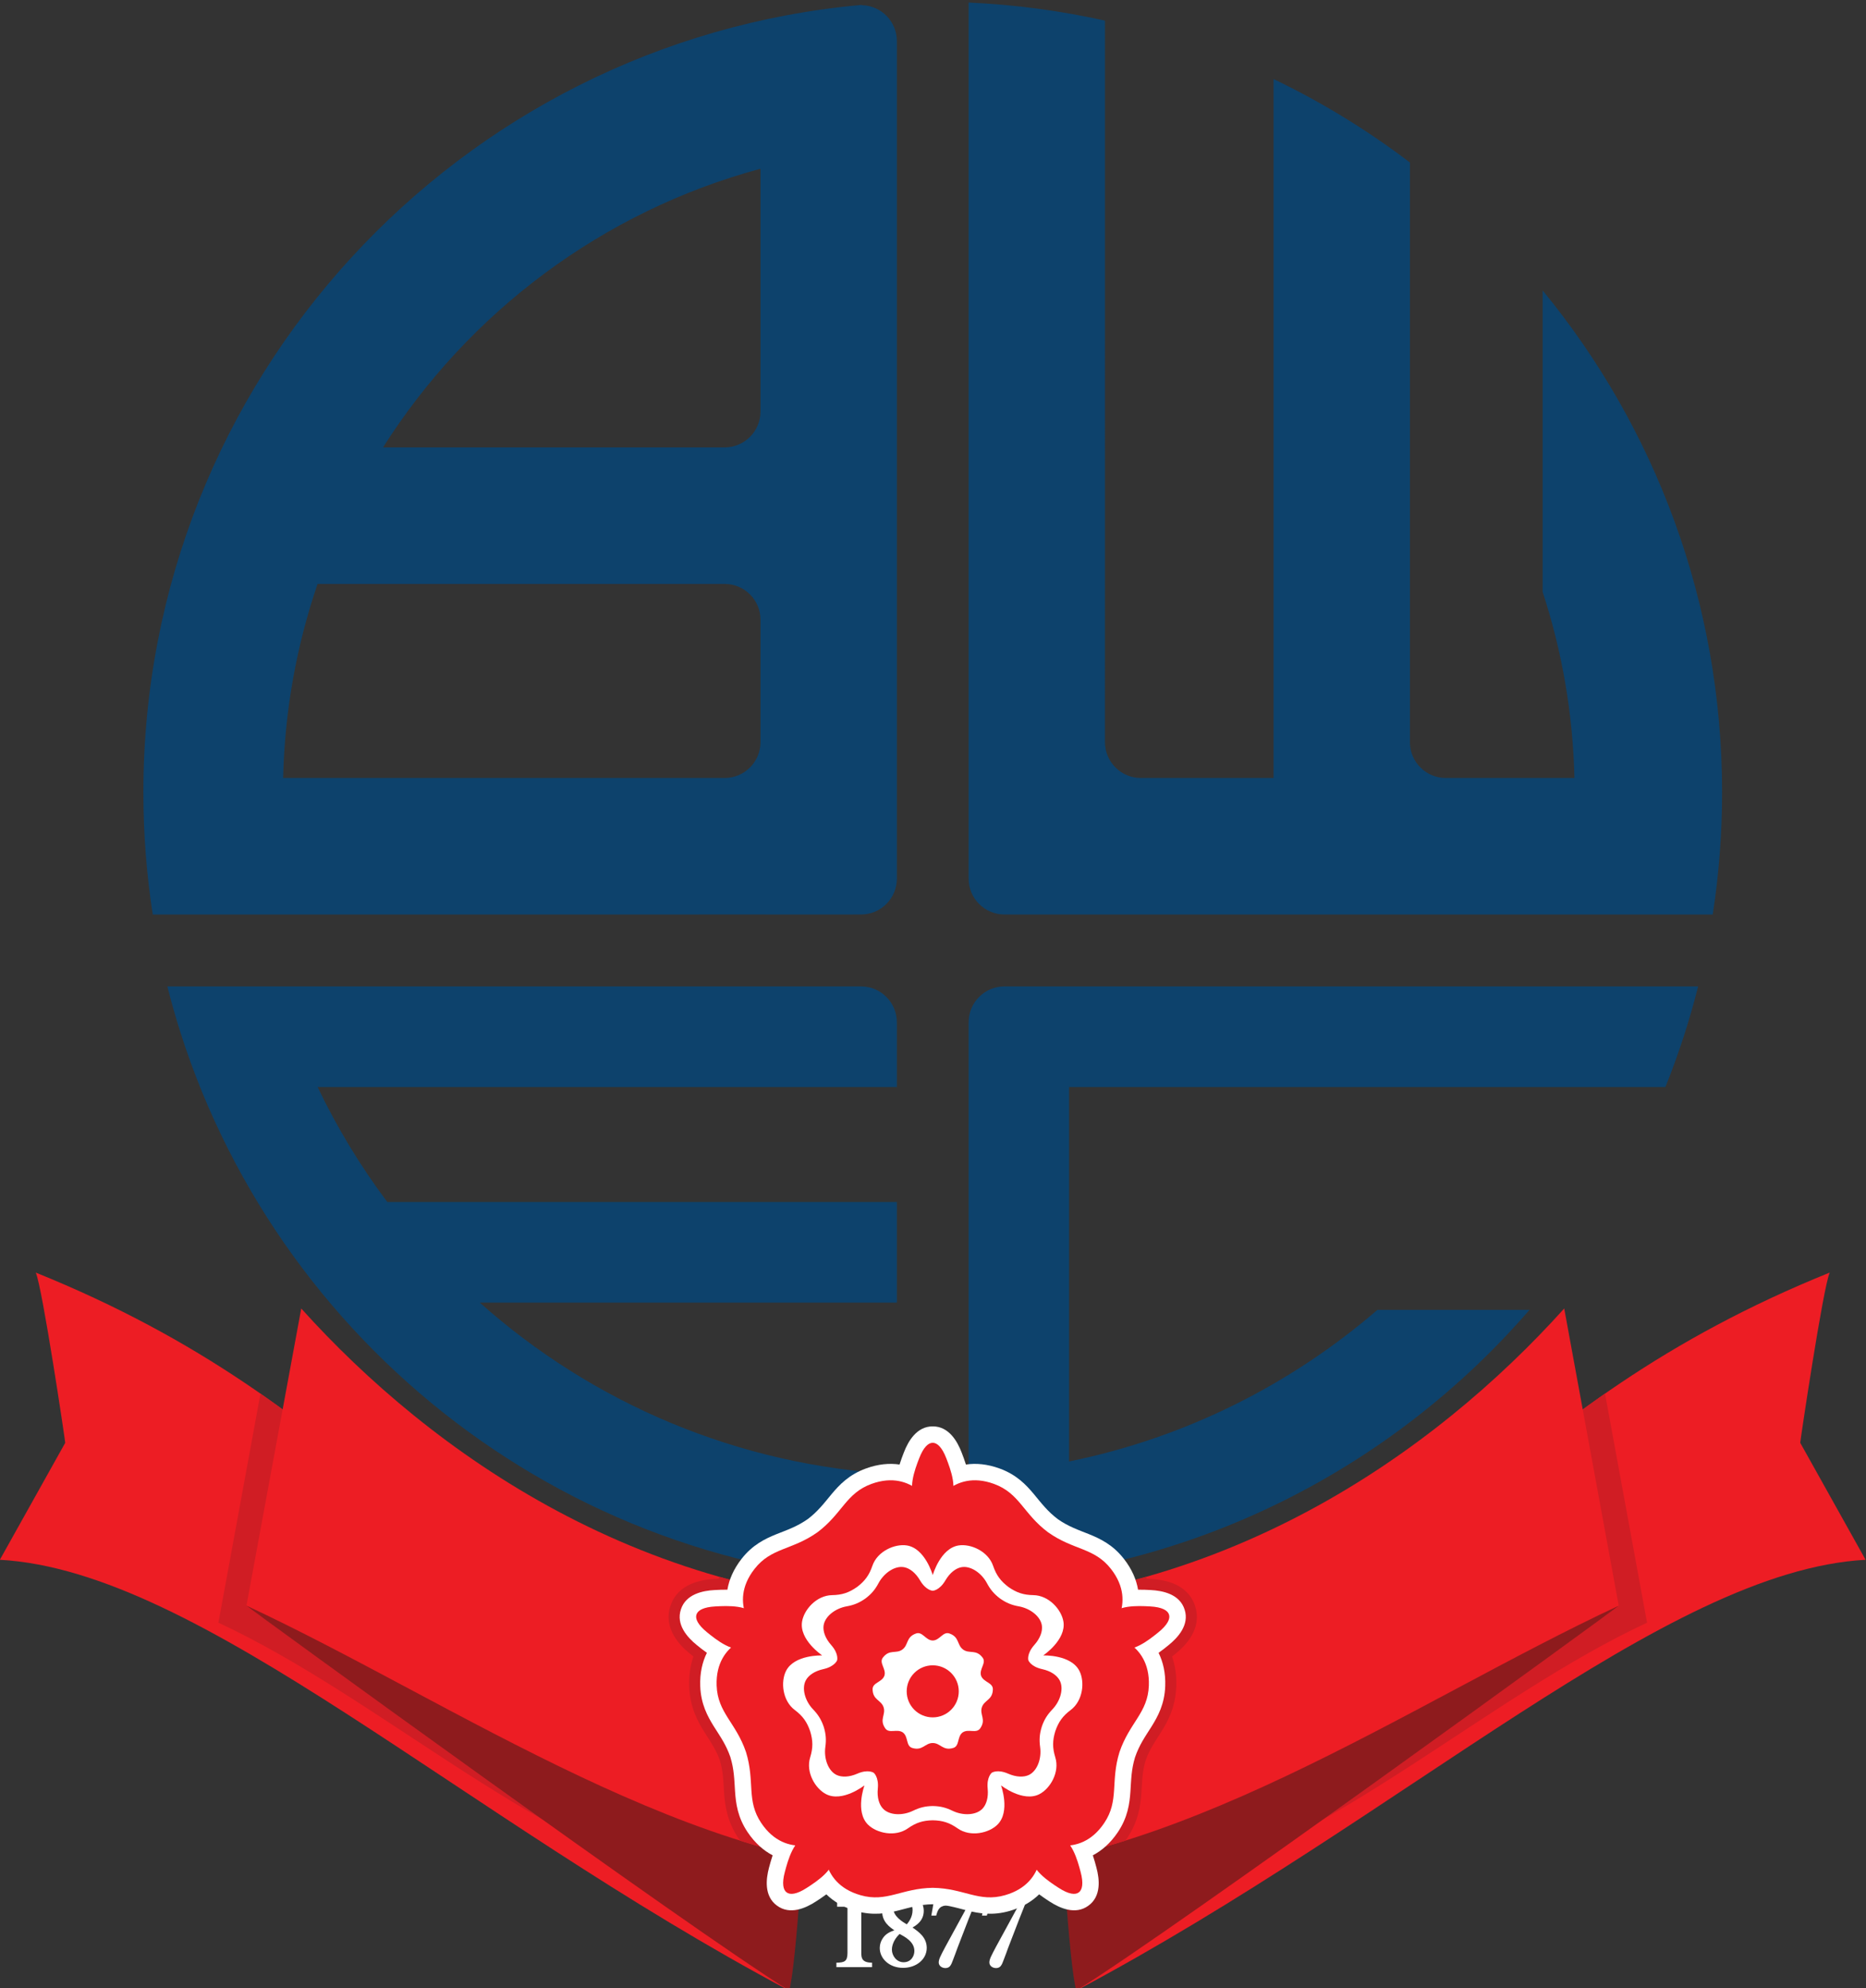 <svg xmlns:dc="http://purl.org/dc/elements/1.1/" xmlns:cc="http://creativecommons.org/ns#" xmlns:rdf="http://www.w3.org/1999/02/22-rdf-syntax-ns#" xmlns:svg="http://www.w3.org/2000/svg" xmlns="http://www.w3.org/2000/svg" xmlns:sodipodi="http://sodipodi.sourceforge.net/DTD/sodipodi-0.dtd" xmlns:inkscape="http://www.inkscape.org/namespaces/inkscape" id="svg4704" version="1.1" inkscape:version="0.48.1 " sodipodi:docname="Nouveau document 2" viewBox="0 0 93.9 100">
  <rect x="0" y="0" width="93.9" height="100" fill="#333333" stroke="none"/>
  <defs id="defs4706">
    <clipPath clipPathUnits="userSpaceOnUse" id="clipPath6220">
      <path inkscape:connector-curvature="0" d="m 0,841.89 595.275,0 L 595.275,0 0,0 0,841.89 z" id="path6222"></path>
    </clipPath>
    <clipPath clipPathUnits="userSpaceOnUse" id="clipPath6248">
      <path inkscape:connector-curvature="0" d="m 0,841.89 595.275,0 L 595.275,0 0,0 0,841.89 z" id="path6250"></path>
    </clipPath>
    <clipPath clipPathUnits="userSpaceOnUse" id="clipPath6260">
      <path inkscape:connector-curvature="0" d="m 92.459,751.874 c -0.011,-0.158 -2.943,-0.481 -2.953,-0.629 l 0,0 c -0.035,-0.497 0.724,-7.912 0.724,-7.912 l 0,0 c 13.355,7.099 23.903,17.038 32.059,17.487 l 0,0 -2.654,4.749 c 0,0.082 0.931,6.322 1.197,6.91 l 0,0 c -13.294,-5.363 -17.284,-13.427 -28.373,-20.605" id="path6262"></path>
    </clipPath>
    <clipPath clipPathUnits="userSpaceOnUse" id="clipPath6272">
      <path inkscape:connector-curvature="0" d="m 0,841.89 595.275,0 L 595.275,0 0,0 0,841.89 z" id="path6274"></path>
    </clipPath>
    <clipPath clipPathUnits="userSpaceOnUse" id="clipPath6284">
      <path inkscape:connector-curvature="0" d="m 49.168,765.569 -2.655,-4.749 c 8.157,-0.449 18.704,-10.388 32.06,-17.487 l 0,0 c 0,0 0.758,7.415 0.724,7.912 l 0,0 c -0.01,0.148 -2.942,0.471 -2.954,0.629 l 0,0 c -11.088,7.178 -15.078,15.242 -28.372,20.605 l 0,0 c 0.266,-0.588 1.197,-6.828 1.197,-6.91" id="path6286"></path>
    </clipPath>
    <clipPath clipPathUnits="userSpaceOnUse" id="clipPath6296">
      <path inkscape:connector-curvature="0" d="m 0,841.89 595.275,0 L 595.275,0 0,0 0,841.89 z" id="path6298"></path>
    </clipPath>
    <clipPath clipPathUnits="userSpaceOnUse" id="clipPath6320">
      <path inkscape:connector-curvature="0" d="m 84.402,758.926 c -11.651,0 -20.402,6.267 -25.648,12.095 l 0,0 -2.225,-12.061 c 8.529,-3.973 18.247,-10.864 27.868,-10.864 l 0,0 c 9.625,0 19.333,6.886 27.866,10.86 l 0,0 -2.215,12.065 c -5.246,-5.828 -13.992,-12.095 -25.646,-12.095" id="path6322"></path>
    </clipPath>
    <clipPath clipPathUnits="userSpaceOnUse" id="clipPath6332">
      <path inkscape:connector-curvature="0" d="m 0,841.89 595.275,0 L 595.275,0 0,0 0,841.89 z" id="path6334"></path>
    </clipPath>
  </defs>
  <sodipodi:namedview id="base" pagecolor="#ffffff" bordercolor="#666666" borderopacity="1.0" inkscape:pageopacity="0.0" inkscape:pageshadow="2" inkscape:zoom="5.17" inkscape:cx="46.949574" inkscape:cy="50" inkscape:document-units="px" inkscape:current-layer="layer1" showgrid="false" fit-margin-top="0" fit-margin-left="0" fit-margin-right="0" fit-margin-bottom="0" inkscape:window-width="1366" inkscape:window-height="706" inkscape:window-x="-8" inkscape:window-y="-8" inkscape:window-maximized="1"></sodipodi:namedview>
  <g inkscape:label="Calque 1" inkscape:groupmode="layer" id="layer1" transform="translate(57.853,-300.132)">
    <g transform="matrix(1.239,0,0,-1.239,-115.49,1321.237)" id="g9885">
      <g id="g6216">
        <g clip-path="url(#clipPath6220)" id="g6218">
          <g transform="translate(81.415,747.299)" id="g6224">
            <path inkscape:connector-curvature="0" id="path6226" style="fill:#ffffff;fill-opacity:1;fill-rule:nonzero;stroke:none" d="M 0,0 C -0.103,-0.09 -0.202,-0.176 -0.403,-0.257 -0.6,-0.334 -0.75,-0.347 -0.896,-0.364 l 0,-0.198 0.42,0 0,-1.881 c -0.004,-0.33 -0.111,-0.386 -0.45,-0.39 l 0,-0.18 1.449,0 0,0.18 C 0.394,-2.829 0.214,-2.82 0.133,-2.688 0.09,-2.618 0.086,-2.524 0.086,-2.447 L 0.086,0 0,0 z"></path>
          </g>
          <g transform="translate(83.056,745.632)" id="g6228">
            <path inkscape:connector-curvature="0" id="path6230" style="fill:#ffffff;fill-opacity:1;fill-rule:evenodd;stroke:none" d="m 0,0 c 0.231,-0.124 0.6,-0.321 0.6,-0.69 0,-0.21 -0.137,-0.458 -0.437,-0.458 -0.291,0 -0.476,0.269 -0.476,0.513 0,0.125 0.039,0.237 0.086,0.335 C -0.15,-0.15 -0.073,-0.073 0,0 m 0.292,0.39 c -0.167,0.098 -0.549,0.326 -0.549,0.651 0,0.21 0.133,0.416 0.385,0.416 0.267,0 0.399,-0.244 0.399,-0.484 C 0.527,0.677 0.364,0.479 0.292,0.39 M 0.523,0.262 c 0.142,0.081 0.458,0.265 0.458,0.676 0,0.42 -0.347,0.733 -0.818,0.733 -0.455,0 -0.87,-0.304 -0.87,-0.767 0,-0.416 0.312,-0.63 0.493,-0.755 -0.172,-0.063 -0.36,-0.136 -0.489,-0.355 -0.064,-0.103 -0.103,-0.232 -0.103,-0.364 0,-0.433 0.39,-0.806 0.948,-0.806 0.527,0 0.96,0.339 0.96,0.81 0,0.424 -0.322,0.652 -0.579,0.828"></path>
          </g>
          <g transform="translate(84.345,746.378)" id="g6232">
            <path inkscape:connector-curvature="0" id="path6234" style="fill:#ffffff;fill-opacity:1;fill-rule:nonzero;stroke:none" d="M 0,0 0.197,0 C 0.279,0.3 0.36,0.406 0.694,0.42 0.785,0.424 0.866,0.424 0.982,0.424 l 0.51,0 L 0.57,-1.265 C 0.369,-1.643 0.3,-1.775 0.3,-1.903 c 0,-0.146 0.142,-0.228 0.27,-0.228 0.185,0 0.236,0.133 0.305,0.318 0.034,0.081 0.162,0.432 0.188,0.505 0.125,0.322 0.326,0.84 0.45,1.166 l 0.399,1.003 -1.47,0 c -0.017,0 -0.043,0 -0.06,0.008 -0.017,0.009 -0.034,0.03 -0.039,0.065 l -0.18,0 L 0,0 z"></path>
          </g>
          <g transform="translate(86.402,746.378)" id="g6236">
            <path inkscape:connector-curvature="0" id="path6238" style="fill:#ffffff;fill-opacity:1;fill-rule:nonzero;stroke:none" d="m 0,0 0.197,0 c 0.082,0.3 0.163,0.406 0.497,0.42 0.09,0.004 0.172,0.004 0.287,0.004 l 0.511,0 L 0.57,-1.265 C 0.369,-1.643 0.3,-1.775 0.3,-1.903 c 0,-0.146 0.141,-0.228 0.27,-0.228 0.184,0 0.236,0.133 0.305,0.318 0.034,0.081 0.163,0.432 0.188,0.505 0.125,0.322 0.326,0.84 0.45,1.166 l 0.399,1.003 -1.471,0 c -0.017,0 -0.042,0 -0.059,0.008 -0.018,0.009 -0.035,0.03 -0.039,0.065 l -0.18,0 L 0,0 z"></path>
          </g>
        </g>
      </g>
      <g id="g6244">
        <g clip-path="url(#clipPath6248)" id="g6246">
          <g transform="translate(120.832,772.479)" id="g6252">
            <path inkscape:connector-curvature="0" id="path6254" style="fill:#ed1d24;fill-opacity:1;fill-rule:nonzero;stroke:none" d="m 0,0 c -0.267,-0.588 -1.197,-6.828 -1.197,-6.91 l 2.654,-4.748 c -8.157,-0.449 -18.704,-10.389 -32.059,-17.488 0,0 -0.759,7.416 -0.725,7.913 0.011,0.147 2.942,0.47 2.953,0.629 C -17.285,-13.427 -13.294,-5.363 0,0"></path>
          </g>
        </g>
      </g>
      <g id="g6256">
        <g clip-path="url(#clipPath6260)" id="g6258">
          <g transform="translate(111.199,770.331)" id="g6264">
            <path inkscape:connector-curvature="0" id="path6266" style="fill:#d01d24;fill-opacity:1;fill-rule:nonzero;stroke:none" d="m 0,0 2.214,-12.064 c -6.459,-3.009 -12.488,-8.793 -19.748,-10.889 0.179,0.159 -0.755,1.459 -0.599,1.69 0.407,0.604 0.481,1.161 0.515,1.659 0.015,0.219 0.022,0.448 0.049,0.694 0.023,0.213 0.061,0.44 0.137,0.69 0.087,0.255 0.192,0.467 0.301,0.657 0.123,0.214 0.251,0.404 0.368,0.589 0.264,0.423 0.533,0.917 0.558,1.645 0.018,0.534 -0.087,0.982 -0.27,1.351 0.156,0.111 0.297,0.224 0.412,0.317 0.374,0.303 0.845,0.817 0.647,1.435 -0.196,0.632 -0.891,0.772 -1.372,0.797 -0.148,0.008 -0.329,0.017 -0.52,0.015 -0.022,0.133 -0.056,0.267 -0.104,0.402 C -9.813,-8.969 -3.926,-4.362 0,0"></path>
          </g>
        </g>
      </g>
      <g id="g6268">
        <g clip-path="url(#clipPath6272)" id="g6270">
          <g transform="translate(47.971,772.479)" id="g6276">
            <path inkscape:connector-curvature="0" id="path6278" style="fill:#ed1d24;fill-opacity:1;fill-rule:nonzero;stroke:none" d="m 0,0 c 0.267,-0.588 1.197,-6.828 1.197,-6.91 l -2.655,-4.748 c 8.157,-0.449 18.704,-10.389 32.06,-17.488 0,0 0.759,7.416 0.725,7.913 -0.011,0.147 -2.943,0.47 -2.954,0.629 C 17.285,-13.427 13.294,-5.363 0,0"></path>
          </g>
        </g>
      </g>
      <g id="g6280">
        <g clip-path="url(#clipPath6284)" id="g6282">
          <g transform="translate(57.605,770.331)" id="g6288">
            <path inkscape:connector-curvature="0" id="path6290" style="fill:#d01d24;fill-opacity:1;fill-rule:nonzero;stroke:none" d="m 0,0 -2.215,-12.064 c 6.46,-3.009 12.488,-8.793 19.749,-10.889 -0.179,0.159 0.755,1.459 0.598,1.69 -0.406,0.604 -0.48,1.161 -0.514,1.659 -0.015,0.219 -0.023,0.448 -0.05,0.694 -0.023,0.213 -0.06,0.44 -0.136,0.69 -0.087,0.255 -0.192,0.467 -0.301,0.657 -0.123,0.214 -0.252,0.404 -0.368,0.589 -0.264,0.423 -0.533,0.917 -0.558,1.645 -0.019,0.534 0.087,0.982 0.27,1.351 -0.157,0.111 -0.298,0.224 -0.413,0.317 -0.373,0.303 -0.844,0.817 -0.646,1.435 0.195,0.632 0.89,0.772 1.372,0.797 0.148,0.008 0.328,0.017 0.52,0.015 0.022,0.133 0.056,0.267 0.103,0.402 C 9.813,-8.969 3.926,-4.362 0,0"></path>
          </g>
        </g>
      </g>
      <g id="g6292">
        <g clip-path="url(#clipPath6296)" id="g6294">
          <g transform="translate(82.945,788.472)" id="g6300">
            <path inkscape:connector-curvature="0" id="path6302" style="fill:#0d426c;fill-opacity:1;fill-rule:nonzero;stroke:none" d="m 0,0 c 0,-0.806 -0.653,-1.458 -1.458,-1.458 l -2.371,-0.001 -1.709,0.001 -18.938,-0.001 -4.961,0 -0.785,0 c -0.251,1.617 -0.381,3.273 -0.381,4.96 0,16.74 12.804,30.486 29.143,31.961 0.017,10e-4 0.036,-0.002 0.054,-0.009 C -0.625,35.426 0,34.784 0,33.996 L 0,0 z m -6.995,4.084 c 0.805,0 1.457,0.653 1.457,1.459 l 0,4.964 c -0.002,0.804 -0.653,1.454 -1.457,1.454 l -16.533,0 c -0.847,-2.479 -1.335,-5.126 -1.399,-7.877 l 17.932,0 z m 0,13.42 c 0.805,0 1.457,0.653 1.457,1.459 l 0,9.852 c -6.416,-1.729 -11.859,-5.832 -15.331,-11.311 l 13.874,0 z M 8.451,5.543 c 0,-0.806 0.653,-1.459 1.458,-1.459 l 5.391,0 0,28.371 c 1.966,-0.943 3.82,-2.08 5.538,-3.388 l 0,-23.586 C 20.87,4.704 21.51,4.084 22.294,4.084 l 5.225,0 c -0.061,2.631 -0.509,5.166 -1.29,7.55 l 0,12.239 c 4.553,-5.541 7.287,-12.637 7.287,-20.372 0,-1.687 -0.13,-3.343 -0.38,-4.96 L 4.372,-1.458 C 3.566,-1.458 2.914,-0.806 2.914,0 l 0,35.561 C 4.807,35.476 6.658,35.227 8.452,34.827 L 8.451,5.543 z m -29.146,-18.672 20.695,0 0,-4.084 -16.939,0 c 4.552,-4.054 10.45,-6.627 16.939,-6.964 l 0,-4.382 c -14.345,0.643 -26.236,10.721 -29.629,24.183 l 28.171,0 C -0.653,-4.376 0,-5.029 0,-5.835 l 0,-2.626 -23.526,0 c 0.791,-1.653 1.741,-3.216 2.831,-4.668 m 53.238,8.753 c -0.353,-1.4 -0.798,-2.765 -1.328,-4.085 l -24.221,0 0,-15.199 c 4.723,0.959 9.009,3.123 12.526,6.155 l 6.175,0 C 20.113,-23.953 12.006,-28.151 2.914,-28.559 l 0,22.724 c 0,0.806 0.652,1.459 1.457,1.459 l 28.172,0 z"></path>
          </g>
          <g transform="translate(77.226,751.814)" id="g6304">
            <path inkscape:connector-curvature="0" id="path6306" style="fill:#8e1b1d;fill-opacity:1;fill-rule:nonzero;stroke:none" d="M 0,0 1.976,-1.369 C 1.989,-1.397 1.646,-7.411 1.347,-8.48 -2.588,-6.05 -20.677,7.102 -20.697,7.146 -20.708,7.174 -3.235,2.287 0,0"></path>
          </g>
          <g transform="translate(89.602,750.445)" id="g6308">
            <path inkscape:connector-curvature="0" id="path6310" style="fill:#8e1b1d;fill-opacity:1;fill-rule:nonzero;stroke:none" d="M 0,0 C -0.013,-0.028 0.33,-6.042 0.629,-7.111 4.564,-4.681 22.642,8.467 22.662,8.512 22.674,8.54 0,0 0,0"></path>
          </g>
          <g transform="translate(110.049,771.021)" id="g6312">
            <path inkscape:connector-curvature="0" id="path6314" style="fill:#ed1d24;fill-opacity:1;fill-rule:nonzero;stroke:none" d="m 0,0 2.214,-12.064 c -8.533,-3.975 -18.24,-10.861 -27.866,-10.861 -9.621,0 -19.339,6.891 -27.868,10.864 L -51.295,0 c 5.246,-5.828 13.997,-12.095 25.648,-12.095 11.654,0 20.401,6.267 25.647,12.095"></path>
          </g>
        </g>
      </g>
      <g id="g6316">
        <g clip-path="url(#clipPath6320)" id="g6318">
          <g transform="translate(76.285,761.134)" id="g6324">
            <path inkscape:connector-curvature="0" id="path6326" style="fill:#d01d24;fill-opacity:1;fill-rule:nonzero;stroke:none" d="m 0,0 c 0.521,0.666 1.115,0.945 1.604,1.143 0.199,0.08 0.408,0.155 0.628,0.253 0.186,0.084 0.367,0.18 0.554,0.312 0.172,0.132 0.312,0.268 0.443,0.413 0.163,0.179 0.299,0.355 0.437,0.52 0.338,0.404 0.788,0.882 1.582,1.172 0.424,0.155 0.83,0.22 1.21,0.214 L 6.525,4.204 C 6.695,4.646 7.144,5.563 8.132,5.549 9.103,5.544 9.541,4.64 9.709,4.204 L 9.776,4.027 c 0.381,0.006 0.786,-0.059 1.211,-0.214 0.794,-0.29 1.243,-0.768 1.581,-1.172 0.138,-0.164 0.274,-0.34 0.436,-0.52 0.136,-0.149 0.281,-0.29 0.462,-0.426 0.18,-0.125 0.355,-0.217 0.535,-0.298 0.221,-0.099 0.43,-0.174 0.629,-0.254 0.489,-0.198 1.084,-0.477 1.604,-1.142 0.278,-0.356 0.466,-0.722 0.578,-1.086 L 17,-1.094 c 0.47,-0.025 1.483,-0.166 1.777,-1.112 0.293,-0.923 -0.427,-1.62 -0.793,-1.916 L 17.837,-4.24 c 0.124,-0.36 0.186,-0.766 0.17,-1.218 -0.029,-0.844 -0.346,-1.42 -0.626,-1.866 -0.113,-0.182 -0.239,-0.365 -0.359,-0.575 -0.096,-0.167 -0.189,-0.353 -0.265,-0.579 -0.064,-0.214 -0.096,-0.411 -0.115,-0.593 -0.027,-0.241 -0.034,-0.463 -0.048,-0.677 -0.036,-0.525 -0.118,-1.178 -0.591,-1.878 -0.253,-0.375 -0.542,-0.667 -0.854,-0.885 l 0.05,-0.182 c 0.122,-0.455 0.301,-1.462 -0.509,-2.034 -0.787,-0.564 -1.672,-0.093 -2.066,0.163 l -0.159,0.103 C 12.161,-14.69 11.794,-14.875 11.36,-15 c -0.812,-0.232 -1.457,-0.109 -1.968,0.019 -0.208,0.052 -0.422,0.115 -0.659,0.164 -0.188,0.04 -0.394,0.07 -0.63,0.073 -0.226,-0.005 -0.421,-0.035 -0.602,-0.073 -0.236,-0.05 -0.45,-0.112 -0.658,-0.164 -0.511,-0.128 -1.157,-0.251 -1.969,-0.019 -0.434,0.125 -0.801,0.31 -1.105,0.539 l -0.158,-0.103 c -0.398,-0.258 -1.299,-0.737 -2.091,-0.145 -0.782,0.575 -0.605,1.564 -0.485,2.016 l 0.05,0.182 c -0.312,0.218 -0.602,0.51 -0.854,0.885 -0.472,0.7 -0.554,1.352 -0.59,1.878 -0.015,0.214 -0.022,0.436 -0.048,0.676 -0.021,0.191 -0.055,0.396 -0.125,0.623 -0.074,0.213 -0.164,0.389 -0.256,0.549 -0.12,0.21 -0.245,0.394 -0.359,0.576 -0.28,0.446 -0.597,1.022 -0.626,1.866 -0.016,0.452 0.046,0.858 0.17,1.218 l -0.147,0.118 c -0.368,0.298 -1.102,1.009 -0.783,1.944 0.305,0.922 1.301,1.059 1.767,1.084 l 0.188,0.009 C -0.466,-0.721 -0.278,-0.355 0,0"></path>
          </g>
        </g>
      </g>
      <g id="g6328">
        <g clip-path="url(#clipPath6332)" id="g6330">
          <g transform="translate(76.062,759.607)" id="g6336">
            <path inkscape:connector-curvature="0" id="path6338" style="fill:#ffffff;fill-opacity:1;fill-rule:nonzero;stroke:none" d="M 0,0 C 0.069,0.406 0.247,0.831 0.576,1.252 1.024,1.825 1.532,2.067 1.994,2.254 2.198,2.336 2.413,2.413 2.639,2.515 2.844,2.607 3.051,2.717 3.268,2.869 3.473,3.024 3.636,3.184 3.784,3.348 3.951,3.531 4.091,3.711 4.232,3.88 4.552,4.262 4.94,4.67 5.624,4.919 6.125,5.102 6.584,5.141 6.992,5.08 7.049,5.263 7.113,5.432 7.167,5.57 7.34,6.021 7.689,6.637 8.349,6.629 8.999,6.626 9.341,6.017 9.513,5.57 9.566,5.432 9.631,5.263 9.688,5.08 10.095,5.141 10.554,5.102 11.056,4.919 11.74,4.67 12.127,4.263 12.447,3.88 12.588,3.711 12.728,3.531 12.895,3.348 13.046,3.181 13.214,3.018 13.426,2.859 13.637,2.712 13.839,2.605 14.04,2.516 14.266,2.414 14.481,2.336 14.685,2.254 15.147,2.067 15.655,1.825 16.103,1.252 16.432,0.831 16.61,0.406 16.679,0 c 0.191,0.002 0.372,-0.007 0.52,-0.015 0.482,-0.025 1.176,-0.165 1.372,-0.797 0.198,-0.618 -0.274,-1.131 -0.647,-1.434 -0.114,-0.094 -0.256,-0.207 -0.412,-0.317 0.183,-0.37 0.289,-0.818 0.27,-1.352 -0.026,-0.727 -0.294,-1.222 -0.558,-1.644 -0.117,-0.186 -0.245,-0.376 -0.369,-0.59 -0.108,-0.189 -0.213,-0.402 -0.3,-0.657 -0.076,-0.25 -0.114,-0.477 -0.137,-0.69 -0.026,-0.246 -0.034,-0.475 -0.049,-0.693 -0.035,-0.499 -0.108,-1.056 -0.515,-1.66 -0.299,-0.442 -0.647,-0.743 -1.012,-0.934 0.061,-0.181 0.108,-0.356 0.146,-0.499 0.125,-0.466 0.206,-1.169 -0.334,-1.551 -0.527,-0.38 -1.161,-0.089 -1.564,0.172 -0.124,0.08 -0.276,0.18 -0.429,0.294 -0.294,-0.288 -0.688,-0.528 -1.202,-0.675 -0.699,-0.2 -1.252,-0.098 -1.736,0.023 -0.213,0.053 -0.432,0.118 -0.675,0.168 -0.214,0.044 -0.447,0.08 -0.717,0.082 -0.262,-0.004 -0.49,-0.039 -0.699,-0.082 -0.242,-0.05 -0.462,-0.115 -0.675,-0.168 -0.484,-0.121 -1.037,-0.223 -1.737,-0.023 -0.513,0.147 -0.907,0.387 -1.201,0.675 -0.154,-0.114 -0.306,-0.214 -0.43,-0.294 -0.406,-0.264 -1.05,-0.557 -1.579,-0.161 -0.524,0.384 -0.443,1.078 -0.32,1.54 0.039,0.143 0.086,0.318 0.147,0.499 -0.364,0.191 -0.713,0.492 -1.012,0.934 -0.407,0.604 -0.48,1.161 -0.514,1.659 -0.016,0.219 -0.023,0.448 -0.05,0.694 -0.023,0.217 -0.063,0.45 -0.142,0.707 -0.086,0.248 -0.189,0.454 -0.295,0.64 -0.123,0.214 -0.252,0.403 -0.368,0.589 -0.265,0.423 -0.533,0.918 -0.559,1.645 -0.019,0.534 0.087,0.982 0.27,1.352 -0.156,0.11 -0.297,0.223 -0.412,0.317 -0.376,0.305 -0.854,0.826 -0.641,1.452 0.203,0.617 0.888,0.754 1.366,0.779 C -0.372,-0.007 -0.191,0.002 0,0"></path>
          </g>
          <g transform="translate(77.795,757.355)" id="g6340">
            <path inkscape:connector-curvature="0" id="path6342" style="fill:#ed1d24;fill-opacity:1;fill-rule:nonzero;stroke:none" d="m 0,0 c -0.361,0.105 -0.643,0.036 -0.961,-0.107 -0.523,-0.237 -1.217,0.321 -1.598,0.629 -0.381,0.31 -0.487,0.554 -0.43,0.721 l 0,-0.001 c 0.052,0.169 0.281,0.305 0.771,0.331 0.49,0.026 1.379,0.069 1.664,-0.429 C -0.381,0.84 -0.194,0.619 0.16,0.492 L 0,0 z"></path>
          </g>
          <g transform="translate(91.008,757.355)" id="g6344">
            <path inkscape:connector-curvature="0" id="path6346" style="fill:#ed1d24;fill-opacity:1;fill-rule:nonzero;stroke:none" d="m 0,0 c 0.361,0.105 0.643,0.036 0.961,-0.107 0.523,-0.237 1.217,0.321 1.598,0.629 0.381,0.31 0.487,0.554 0.43,0.721 L 2.99,1.242 C 2.937,1.411 2.708,1.547 2.218,1.573 1.728,1.599 0.839,1.642 0.555,1.144 0.382,0.84 0.194,0.619 -0.16,0.492 L 0,0 z"></path>
          </g>
          <g transform="translate(80.577,749.777)" id="g6348">
            <path inkscape:connector-curvature="0" id="path6350" style="fill:#ed1d24;fill-opacity:1;fill-rule:nonzero;stroke:none" d="M 0,0 C -0.211,-0.312 -0.233,-0.601 -0.195,-0.947 -0.132,-1.518 -0.876,-2.006 -1.288,-2.272 -1.7,-2.54 -1.965,-2.564 -2.106,-2.459 l 0,-10e-4 c -0.144,0.103 -0.202,0.362 -0.075,0.836 0.126,0.475 0.36,1.333 0.922,1.449 0.342,0.071 0.61,0.181 0.841,0.479 L 0,0 z"></path>
          </g>
          <g transform="translate(88.226,749.777)" id="g6352">
            <path inkscape:connector-curvature="0" id="path6354" style="fill:#ed1d24;fill-opacity:1;fill-rule:nonzero;stroke:none" d="M 0,0 C 0.211,-0.312 0.233,-0.601 0.195,-0.947 0.132,-1.518 0.876,-2.006 1.288,-2.272 1.7,-2.54 1.965,-2.564 2.106,-2.459 L 2.105,-2.46 C 2.25,-2.357 2.308,-2.098 2.181,-1.624 2.055,-1.149 1.82,-0.291 1.259,-0.175 0.917,-0.104 0.648,0.006 0.418,0.304 L 0,0 z"></path>
          </g>
          <g transform="translate(84.143,762.342)" id="g6356">
            <path inkscape:connector-curvature="0" id="path6358" style="fill:#ed1d24;fill-opacity:1;fill-rule:nonzero;stroke:none" d="m 0,0 c -0.012,0.376 -0.164,0.623 -0.399,0.882 -0.386,0.424 -0.071,1.256 0.106,1.714 0.176,0.458 0.375,0.633 0.552,0.632 l -0.001,0 C 0.435,3.229 0.635,3.054 0.811,2.596 0.987,2.138 1.302,1.306 0.916,0.882 0.682,0.623 0.529,0.376 0.517,0 L 0,0 z"></path>
          </g>
          <g transform="translate(77.298,757.788)" id="g6360">
            <path inkscape:connector-curvature="0" id="path6362" style="fill:#ed1d24;fill-opacity:1;fill-rule:nonzero;stroke:none" d="m 0,0 c 0,0 -1.737,-0.241 -1.673,-2.072 0.038,-1.107 0.783,-1.499 1.192,-2.7 l 0,0.001 c 0.375,-1.212 0.003,-1.968 0.622,-2.885 1.025,-1.52 2.572,-0.694 2.572,-0.694 l 10e-4,-0.001 c 0,0 -0.308,-1.726 1.454,-2.231 1.064,-0.306 1.667,0.282 2.936,0.299 l -0.001,0 c 1.269,-0.017 1.873,-0.605 2.937,-0.299 1.761,0.505 1.454,2.231 1.454,2.231 l 0,0.001 c 0,0 1.548,-0.826 2.572,0.694 0.619,0.917 0.247,1.673 0.623,2.885 l 0,-0.001 c 0.409,1.201 1.153,1.593 1.192,2.7 C 15.945,-0.241 14.208,0 14.208,0 l -10e-4,0.001 c 0,0 1.264,1.217 0.136,2.66 -0.682,0.872 -1.515,0.752 -2.551,1.485 l 0,-0.001 C 10.776,4.904 10.632,5.734 9.592,6.113 7.871,6.739 7.104,5.162 7.104,5.162 l -0.001,0 c 0,0 -0.766,1.577 -2.488,0.951 C 3.575,5.734 3.432,4.904 2.416,4.145 l 0,0.001 C 1.379,3.413 0.546,3.533 -0.135,2.661 -1.264,1.218 0,0.001 0,0.001 L 0,0 z"></path>
          </g>
          <g transform="translate(79.901,756.938)" id="g6364">
            <path inkscape:connector-curvature="0" id="path6366" style="fill:#ffffff;fill-opacity:1;fill-rule:nonzero;stroke:none" d="m 0,0 c 0,0 -1.119,0.039 -1.457,-0.628 -0.223,-0.439 -0.15,-1.209 0.356,-1.588 0.321,-0.241 0.493,-0.481 0.623,-0.859 0.117,-0.382 0.12,-0.678 0.001,-1.063 -0.187,-0.603 0.207,-1.268 0.646,-1.493 0.665,-0.341 1.547,0.349 1.547,0.349 l 0.008,-0.006 c 0,0 -0.384,-1.052 0.146,-1.579 0.349,-0.348 1.104,-0.517 1.621,-0.153 0.328,0.232 0.611,0.321 1.01,0.328 l -0.001,0 c 0.4,-0.007 0.682,-0.096 1.011,-0.328 0.516,-0.364 1.271,-0.195 1.62,0.153 0.53,0.527 0.147,1.579 0.147,1.579 l 0.007,0.006 c 0,0 0.882,-0.69 1.548,-0.349 0.438,0.225 0.832,0.89 0.646,1.493 -0.119,0.385 -0.117,0.681 0,1.063 0.13,0.378 0.302,0.618 0.624,0.859 0.506,0.379 0.578,1.149 0.355,1.588 C 10.12,0.039 9.001,0 9.001,0 L 8.999,0.009 c 0,0 0.928,0.625 0.81,1.363 C 9.73,1.859 9.219,2.439 8.587,2.448 8.185,2.454 7.905,2.548 7.577,2.777 L 7.578,2.776 C 7.259,3.018 7.083,3.256 6.953,3.636 6.749,4.234 6.039,4.541 5.552,4.465 4.813,4.35 4.505,3.273 4.505,3.273 l -0.008,0 c 0,0 -0.309,1.077 -1.048,1.192 C 2.962,4.541 2.252,4.233 2.049,3.636 1.919,3.255 1.743,3.018 1.424,2.776 l 0,0.001 C 1.097,2.548 0.816,2.454 0.415,2.448 -0.218,2.439 -0.729,1.859 -0.807,1.372 -0.926,0.634 0.002,0.008 0.002,0.008 L 0,0 z m 0.617,-0.198 c 0,0 0.079,0.261 -0.242,0.622 -0.241,0.272 -0.336,0.554 -0.309,0.778 0.046,0.373 0.464,0.706 0.94,0.791 0.283,0.05 0.507,0.139 0.759,0.316 l -10e-4,0 C 2.01,2.492 2.164,2.679 2.298,2.932 2.526,3.358 2.972,3.653 3.341,3.581 3.563,3.538 3.801,3.361 3.985,3.047 4.231,2.63 4.503,2.625 4.503,2.625 l -0.004,0 c 0,0 0.272,0.005 0.517,0.423 C 5.2,3.361 5.438,3.538 5.66,3.581 6.029,3.653 6.476,3.358 6.703,2.932 6.838,2.679 6.991,2.493 7.237,2.309 l 0,0 C 7.488,2.132 7.712,2.043 7.995,1.993 8.471,1.908 8.889,1.575 8.935,1.202 8.962,0.978 8.868,0.696 8.626,0.425 8.305,0.063 8.384,-0.198 8.384,-0.198 l -0.001,0.004 c 0,0 0.089,-0.257 0.561,-0.362 C 9.3,-0.634 9.542,-0.806 9.651,-1.003 9.834,-1.332 9.691,-1.848 9.356,-2.195 9.157,-2.402 9.027,-2.605 8.928,-2.896 l 10e-4,0 C 8.837,-3.189 8.823,-3.431 8.862,-3.715 8.93,-4.193 8.742,-4.694 8.401,-4.854 8.196,-4.948 7.899,-4.945 7.565,-4.8 7.122,-4.606 6.898,-4.762 6.898,-4.762 l 0.004,0.003 c 0,0 -0.217,-0.165 -0.17,-0.646 C 6.768,-5.768 6.679,-6.051 6.525,-6.216 6.268,-6.491 5.734,-6.515 5.299,-6.304 5.041,-6.178 4.808,-6.117 4.5,-6.113 l 0.001,0 C 4.193,-6.117 3.96,-6.178 3.702,-6.304 3.268,-6.515 2.733,-6.491 2.477,-6.216 2.323,-6.051 2.234,-5.768 2.27,-5.405 2.316,-4.924 2.099,-4.759 2.099,-4.759 l 0.004,-0.004 c 0,0 -0.224,0.157 -0.667,-0.037 -0.334,-0.145 -0.63,-0.148 -0.835,-0.054 -0.341,0.16 -0.529,0.661 -0.462,1.139 0.04,0.284 0.025,0.526 -0.066,0.819 l 0,0 c -0.099,0.291 -0.228,0.494 -0.427,0.701 -0.336,0.347 -0.479,0.863 -0.296,1.192 0.109,0.197 0.351,0.369 0.707,0.447 0.472,0.105 0.562,0.362 0.562,0.362 L 0.617,-0.198 z"></path>
          </g>
          <g transform="translate(82.438,756.113)" id="g6368">
            <path inkscape:connector-curvature="0" id="path6370" style="fill:#ffffff;fill-opacity:1;fill-rule:nonzero;stroke:none" d="m 0,0 c -0.099,-0.267 -0.484,-0.275 -0.479,-0.55 0.008,-0.441 0.35,-0.429 0.448,-0.731 L -0.032,-1.28 C 0.066,-1.582 -0.217,-1.773 0.036,-2.136 0.193,-2.36 0.51,-2.141 0.747,-2.299 L 0.755,-2.305 C 0.979,-2.48 0.868,-2.85 1.13,-2.93 c 0.423,-0.13 0.516,0.2 0.834,0.2 l -10e-4,0 c 0.318,0 0.412,-0.33 0.835,-0.2 0.262,0.08 0.151,0.45 0.374,0.625 l 0.009,0.006 c 0.236,0.158 0.553,-0.061 0.71,0.163 0.254,0.363 -0.031,0.554 0.068,0.856 l 0,-10e-4 c 0.098,0.302 0.439,0.29 0.447,0.731 C 4.411,-0.275 4.026,-0.267 3.927,0 L 3.924,0.01 C 3.847,0.283 4.153,0.518 3.989,0.736 3.723,1.089 3.453,0.878 3.196,1.064 l 10e-4,0 C 2.94,1.251 3.058,1.572 2.639,1.717 2.38,1.806 2.253,1.441 1.969,1.431 l -0.011,0 C 1.674,1.441 1.547,1.806 1.288,1.717 0.87,1.572 0.987,1.251 0.73,1.064 l 0.001,0 C 0.474,0.878 0.205,1.089 -0.062,0.736 -0.227,0.518 0.08,0.283 0.003,0.01 L 0,0 z m 3.021,-0.633 c 0,-0.584 -0.474,-1.056 -1.057,-1.056 -0.585,0 -1.058,0.472 -1.058,1.056 0,0.584 0.473,1.057 1.058,1.057 0.583,0 1.057,-0.473 1.057,-1.057"></path>
          </g>
        </g>
      </g>
    </g>
  </g>
</svg>